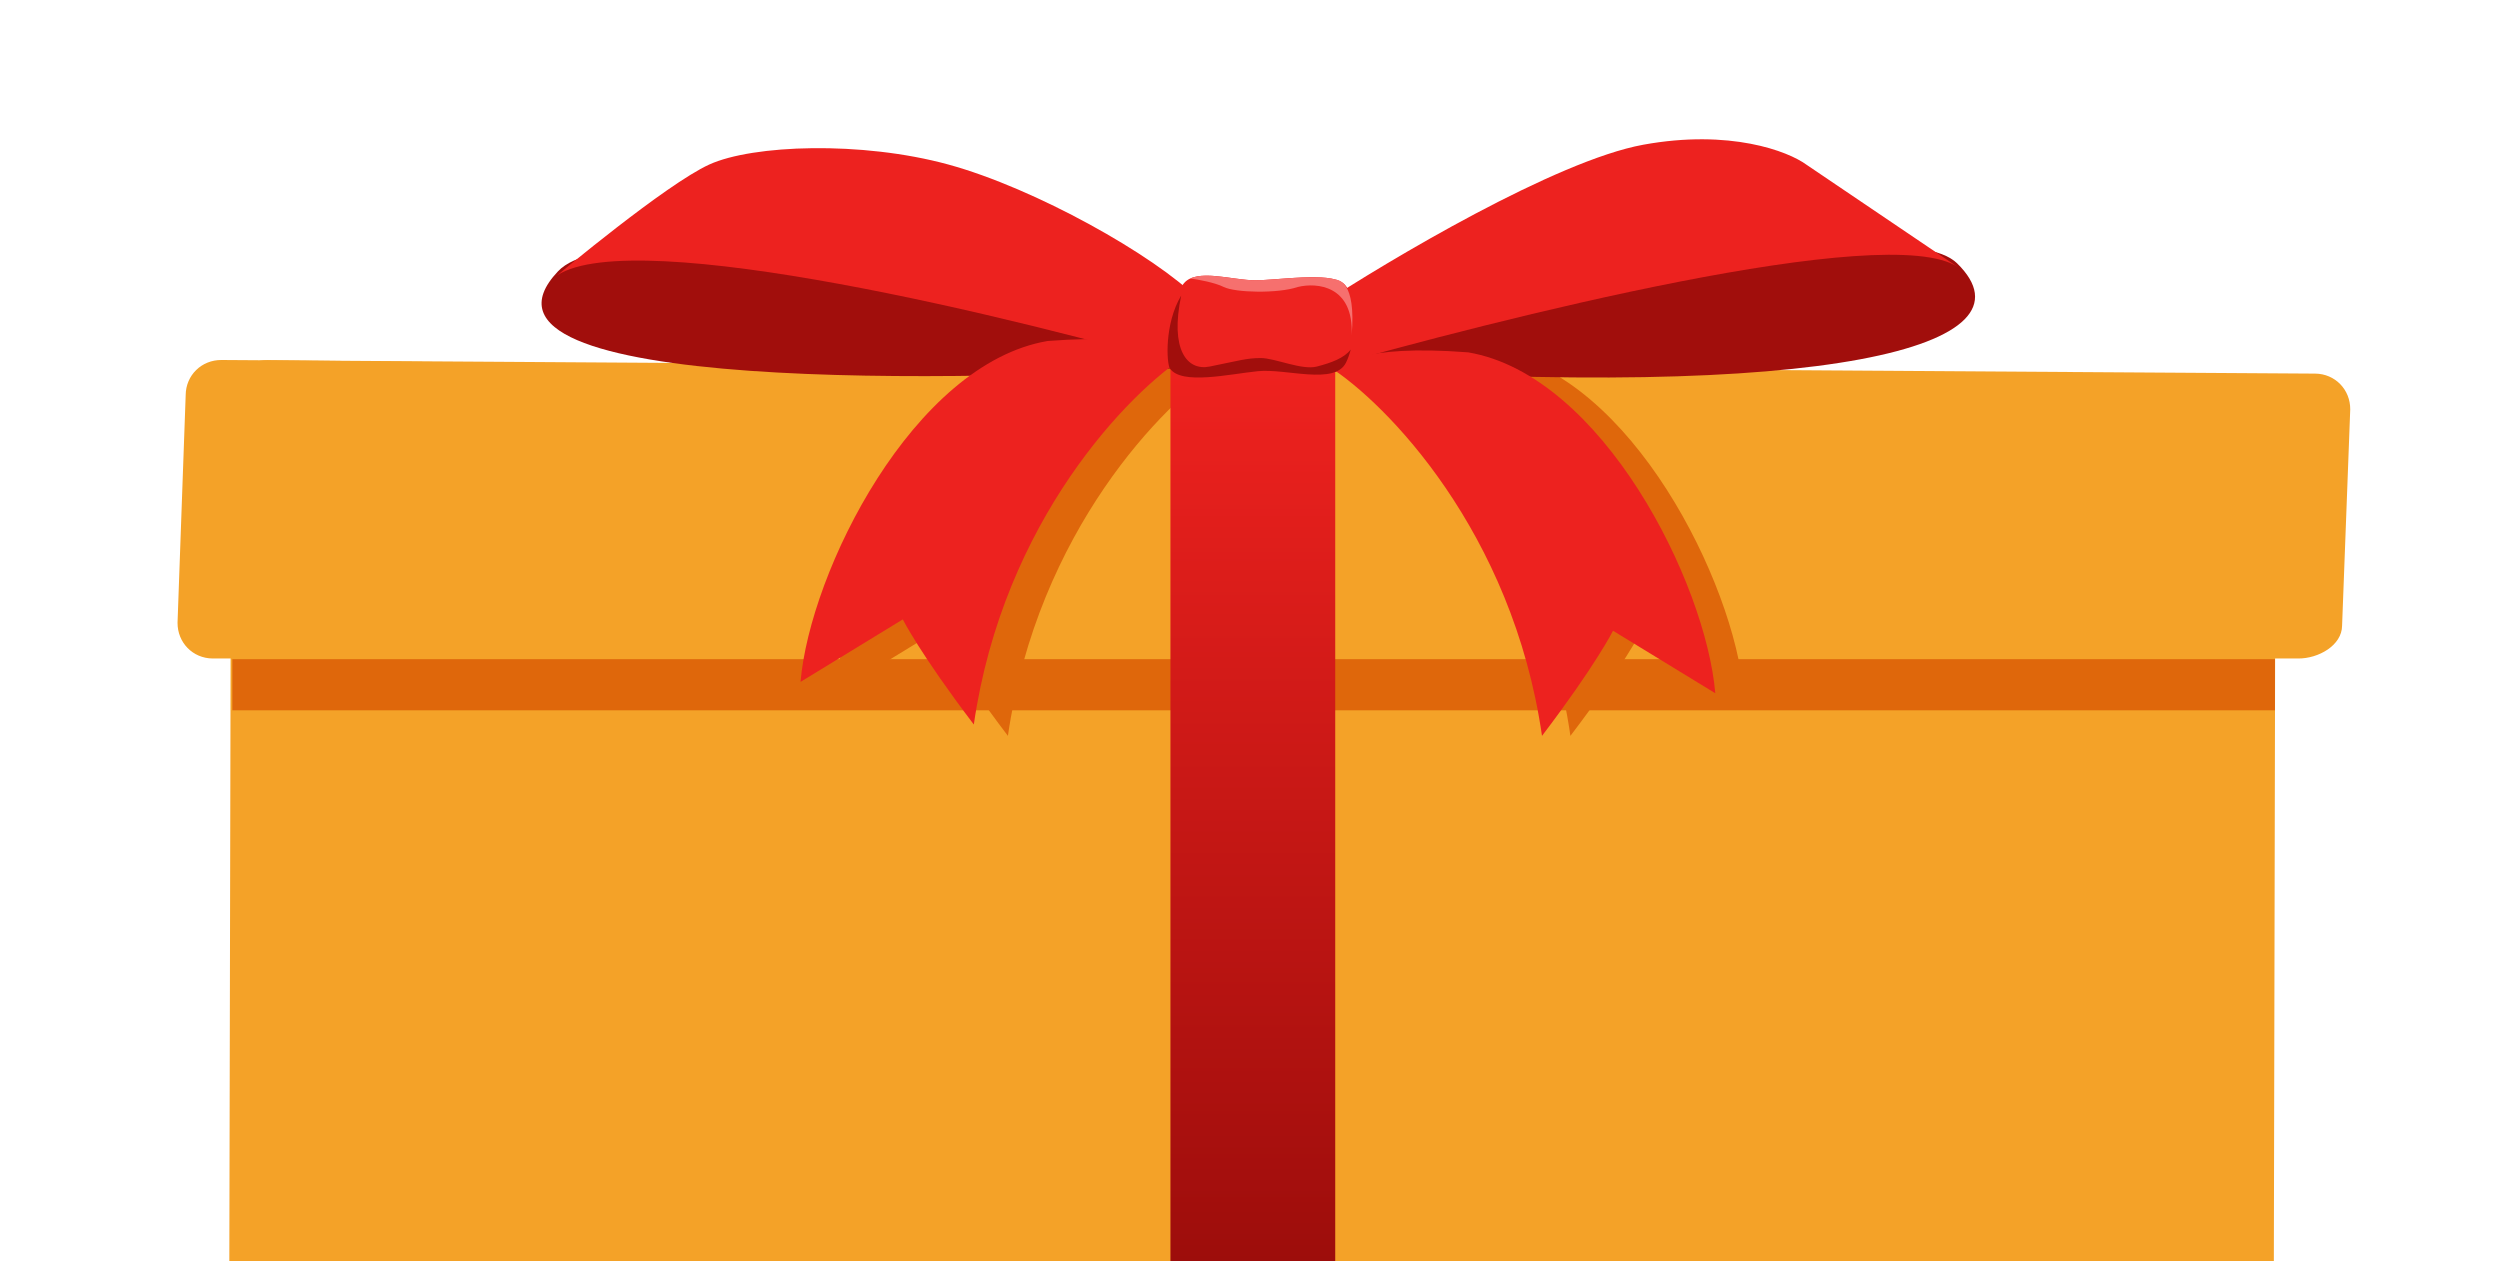 <svg width="440" height="222" viewBox="0 0 440 222" fill="none" xmlns="http://www.w3.org/2000/svg">
<g clip-path="url(#clip0_281_440915)">
<path d="M393.607 300.05L46.584 296.104C42.991 296.063 40.21 293.27 40.219 289.763L40.683 69.54C40.692 66.032 43.528 63.342 47.121 63.383L394.144 67.329C397.737 67.37 400.518 70.163 400.509 73.67L400.045 293.893C400.036 297.401 397.2 300.091 393.607 300.05Z" fill="#F4A228"/>
<path d="M404.504 115.894L37.427 115.894C33.923 115.869 31.222 113.091 31.247 109.586L32.68 69.539C32.705 66.034 35.483 63.334 38.987 63.359L407.461 65.755C410.966 65.78 413.666 68.558 413.641 72.062L412.208 110.11C412.183 113.615 408.009 115.919 404.504 115.894Z" fill="#F4A228"/>
<path d="M40.894 125.014L40.894 116.014L400.393 116.014L400.393 125.014L40.894 125.014Z" fill="#DF670B"/>
<path d="M177.393 129.514C182.593 93.514 204.893 70.848 214.893 64.514C212.393 64.514 209.893 60.514 190.393 62.014C166.793 66.014 148.56 102.514 146.893 122.014L164.893 111.014C164.893 111.014 167.893 117.014 177.393 129.514Z" fill="#DF670B"/>
<path d="M276.393 129.514C271.193 93.514 248.893 70.848 238.893 64.514C241.393 64.514 243.893 60.514 263.393 62.014C286.993 66.014 305.227 102.514 306.893 122.014L288.893 111.014C288.893 111.014 285.893 117.014 276.393 129.514Z" fill="#DF670B"/>
<path d="M206 222L206 63L235 63L235 222L206 222Z" fill="url(#paint0_linear_281_440915)"/>
<path d="M231.828 64.565C263.642 55.457 333.852 35.974 344.45 46.348C359.353 60.937 321.529 70.743 231.828 64.565Z" fill="#A10E0C"/>
<path d="M210.831 64.565C179.018 55.223 109.491 35.831 98.21 47.75C77.772 69.342 170.932 67.241 210.831 64.565Z" fill="#A10E0C"/>
<path d="M344.598 47.014C332.24 38.737 263.692 56.104 231.876 65.14L231.876 54.005C244.618 45.654 273.925 28.255 289.215 25.471C304.506 22.687 314.699 26.631 317.885 28.951L344.598 47.014Z" fill="#ED221F"/>
<path d="M98.086 48.437C111.847 39.529 178.997 55.861 210.853 65.14L210.853 52.613C203.207 44.958 182.183 33.127 166.892 28.951C151.602 24.775 132.489 25.471 124.843 28.951C117.198 32.431 98.086 48.437 98.086 48.437Z" fill="#ED221F"/>
<path d="M271.393 129.514C266.193 93.514 243.893 70.847 233.893 64.514C236.393 64.514 238.893 60.514 258.393 62.014C281.993 66.014 300.227 102.514 301.893 122.014L283.893 111.014C283.893 111.014 280.893 117.014 271.393 129.514Z" fill="#ED221F"/>
<path d="M171.393 127.514C176.593 91.514 198.893 68.847 208.893 62.514C206.393 62.514 203.893 58.514 184.393 60.014C160.793 64.014 142.56 100.514 140.893 120.014L158.893 109.014C158.893 109.014 161.893 115.014 171.393 127.514Z" fill="#ED221F"/>
<path d="M236.393 49.828C233.893 47.828 224.893 49.328 220.893 49.328C216.893 49.328 210.634 47.197 208.393 49.828C204.124 54.841 203.893 61.829 205.893 64.828C207.893 67.828 216.393 65.828 221.393 65.328C226.393 64.828 234.893 67.828 236.893 63.828C238.893 59.828 238.893 51.828 236.393 49.828Z" fill="#ED221F"/>
<path d="M205.893 64.828C207.893 67.828 216.393 65.828 221.393 65.328C226.393 64.828 234.893 67.828 236.893 63.828C237.23 63.154 237.51 62.367 237.731 61.514C236.57 63.014 234.393 63.828 231.764 64.514C229.136 65.199 224.393 63.014 221.893 63.014C219.393 63.014 217.893 63.514 212.893 64.514C208.893 65.314 205.893 61.514 207.893 52.014C204.893 57.014 205.335 63.991 205.893 64.828Z" fill="#A10E0C"/>
<path d="M209.489 49.014C212.263 47.728 217.426 49.328 220.893 49.328C224.301 49.328 231.339 48.239 234.893 49.154C235.511 49.313 238.709 49.328 237.893 59.014C238.293 50.214 231.727 49.68 228.393 50.514C224.893 51.699 217.393 51.514 215.393 50.514C213.793 49.714 210.79 49.18 209.489 49.014Z" fill="#F6706E"/>
</g>
<defs>
<linearGradient id="paint0_linear_281_440915" x1="220.5" y1="63" x2="220.5" y2="222" gradientUnits="userSpaceOnUse">
<stop stop-color="#F0221F"/>
<stop offset="1" stop-color="#9D0D0B"/>
</linearGradient>
<clipPath id="clip0_281_440915">
<rect width="440" height="222" fill="white"/>
</clipPath>
</defs>
</svg>
